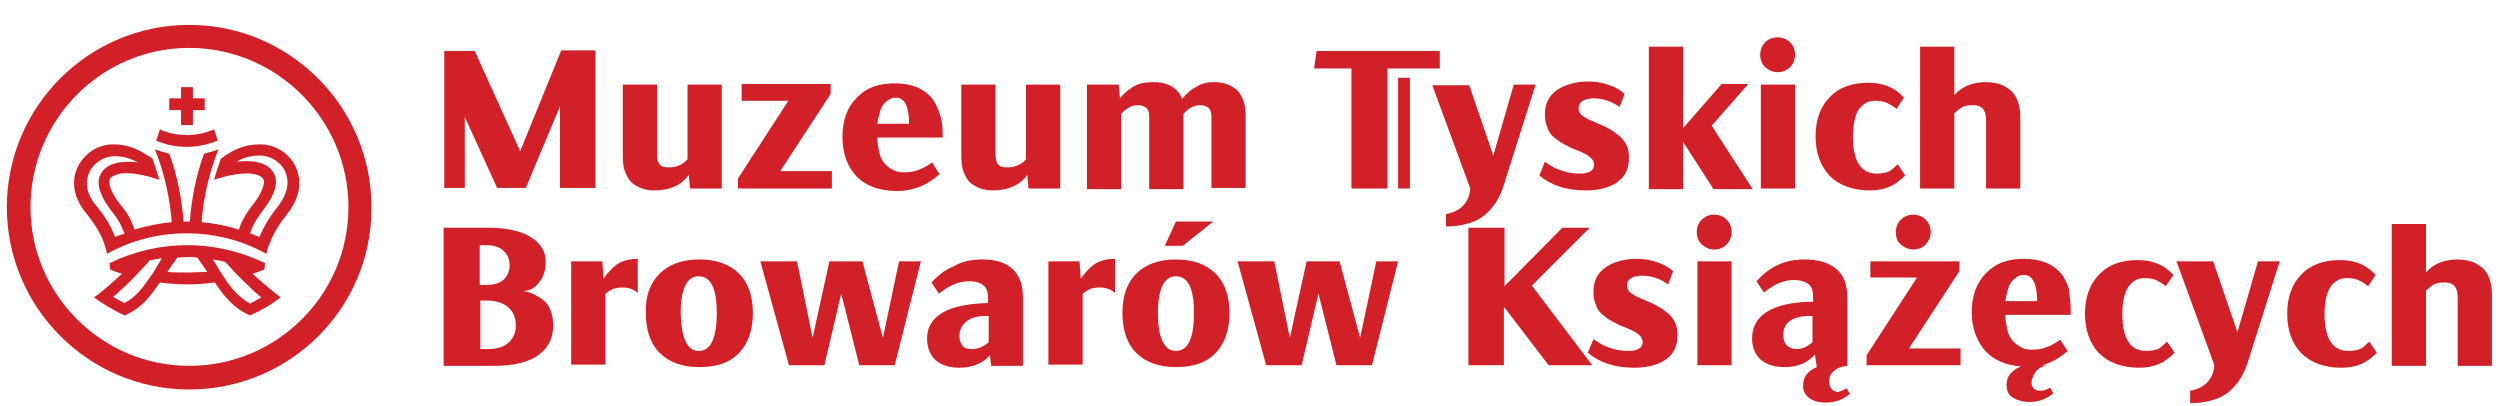 <?xml version="1.0" encoding="utf-8"?>
<!-- Generator: Adobe Illustrator 26.5.0, SVG Export Plug-In . SVG Version: 6.00 Build 0)  -->
<svg version="1.1" id="Layer_1" xmlns="http://www.w3.org/2000/svg" xmlns:xlink="http://www.w3.org/1999/xlink" x="0px" y="0px"
	 viewBox="0 0 401.8 65.2" style="enable-background:new 0 0 401.8 65.2;" xml:space="preserve">
<style type="text/css">
	.st0{fill:#D12027;}
</style>
<g>
	<g>
		<path class="st0" d="M42,47.8c-0.6,0.3-1.2,0.7-1.8,1c-1.8-1-3.1-2.5-4.3-4.4c-0.4-0.5-1.1-1.8-1.7-2.7c0.7,0.1,1.3,0.2,2,0.4
			C37.8,43.9,40.5,46.6,42,47.8 M30.1,43.8c-1.1,0-2.2,0-3.2-0.1c0.5-0.8,1.1-1.6,1.6-2.3c0.5,0,1.1-0.1,1.6-0.1
			c0.6,0,1.1,0,1.6,0.1c0.5,0.7,1.1,1.5,1.6,2.3C32.3,43.7,31.2,43.8,30.1,43.8 M24.3,44.3c-1.3,1.9-2.5,3.5-4.3,4.4
			c-0.6-0.3-1.2-0.6-1.8-1c1.5-1.2,4.2-3.9,5.8-5.8c0.7-0.2,1.3-0.3,2-0.4C25.4,42.5,24.7,43.8,24.3,44.3 M42.5,43.3l0.1-1
			c-3.9-1.9-8.2-2.9-12.5-2.9c-4.3,0-8.6,1-12.5,2.9l0.1,1c0.6,0.3,1.3,0.5,1.9,0.7c-1.5,1.4-3.7,3.3-4.5,3.8c1.4,1,3,2,4.9,2.9
			c2.7-1.1,4.2-3.1,5.6-5.2c0,0,0.1-0.1,0.1-0.1c1.4,0.2,2.8,0.3,4.4,0.3c1.5,0,3-0.1,4.4-0.3c0,0,0.1,0.1,0.1,0.1
			c1.4,2.1,3,4.1,5.6,5.2c1.8-0.8,3.5-1.8,4.9-2.9c-0.8-0.6-3-2.4-4.5-3.8C41.2,43.8,41.8,43.6,42.5,43.3 M44.8,33
			c-1.2,1.5-2.3,3.1-3.1,5.1c-0.5-0.2-1-0.4-1.5-0.6c0.3-1.1,0.9-2.1,1.7-3.2c0.8-1.1,2.8-3.5,2.4-5.7c-0.2-0.8-0.7-1.5-1.5-2
			c-0.9-0.5-2.3-0.9-4.8-0.6c1.2-0.7,2.3-1,3.8-1c1.6,0,3.3,1,4,2.5C46.6,29.2,46.2,31.1,44.8,33 M18.5,38.1
			c-0.8-2.1-1.9-3.7-3.1-5.1c-1.5-1.8-1.8-3.8-1-5.4c0.7-1.5,2.4-2.5,4-2.5c1.5,0,2.6,0.4,3.8,1c-2.4-0.3-3.9,0.1-4.8,0.6
			c-0.8,0.5-1.3,1.2-1.5,2c-0.4,2.1,1.5,4.6,2.4,5.7c0.8,1,1.3,2,1.7,3.2C19.4,37.7,18.9,37.9,18.5,38.1 M47.5,26.8
			c-1-2.2-3.3-3.6-5.7-3.6c-2.6,0-4.4,0.9-6.3,2.3c-0.4,1.1-0.8,2.3-1.1,3.4c1.7-0.6,5.5-1.6,7.4-0.6c0.3,0.2,0.5,0.4,0.6,0.7
			c0.2,1.3-1.4,3.5-2,4.2c-0.9,1.2-1.6,2.4-2,3.7c-1.9-0.6-3.9-1-6-1.2c0.3-4,1.2-7.9,2.7-11.7c-0.7,0.3-1.5,0.5-2.3,0.7
			c-1.3,3.5-2,7.2-2.3,10.9c-0.2,0-0.3,0-0.5,0c-0.2,0-0.4,0-0.5,0c-0.3-3.7-1-7.4-2.3-10.9c-0.8-0.2-1.5-0.4-2.3-0.7
			c1.5,3.8,2.4,7.7,2.7,11.7c-2,0.2-4,0.6-6,1.2c-0.4-1.3-1-2.5-2-3.7c-0.6-0.7-2.2-2.8-2-4.2c0-0.3,0.2-0.5,0.6-0.7
			c1.8-1.1,5.7,0,7.4,0.6c-0.3-1.1-0.7-2.3-1.1-3.4c-2-1.4-3.8-2.3-6.3-2.3c-2.4,0-4.6,1.4-5.7,3.6c-1.1,2.3-0.7,5,1.3,7.4
			c1.1,1.4,2.2,2.9,2.9,4.8c0.2,0.6,0.4,1.2,0.5,1.8c3.9-2.2,8.3-3.3,12.8-3.3c4.5,0,8.9,1.1,12.8,3.3c0.2-0.7,0.3-1.3,0.6-1.8
			c0.7-1.9,1.8-3.4,2.9-4.8C48.2,31.7,48.6,29.1,47.5,26.8 M35,22.6l-0.6-1.8c-1.4,0.6-2.9,0.9-4.4,0.9c-1.5,0-3-0.3-4.3-0.9
			l-0.6,1.8c1.6,0.7,3.3,1,4.9,1C31.8,23.6,33.5,23.2,35,22.6 M29.1,20.1H31v-2.4h1.9v-1.9H31V14h-1.9v1.8h-1.9v1.9h1.9V20.1z"/>
		<g>
			<g>
				<path class="st0" d="M83.6,24.3l6.6-16.2h5.5v22.1H90V17.1l-5.5,13.1h-4.6l-5.2-11.4v11.4h-3.3V8.2h4.9L83.6,24.3z"/>
				<path class="st0" d="M110.5,25.6V13.6h5.5v16.7h-5.1l-0.2-2.2c-1.2,1.7-3.1,2.5-5.5,2.5c-0.8,0-1.4-0.1-2-0.3s-1.1-0.5-1.6-0.9
					s-0.8-1-1.1-1.7s-0.4-1.6-0.4-2.6V13.6h5.5v11c0,0.9,0.1,1.5,0.4,1.8c0.3,0.4,0.8,0.5,1.5,0.5c0.6,0,1.2-0.1,1.6-0.3
					C109.6,26.4,110.1,26.1,110.5,25.6z"/>
				<path class="st0" d="M133.8,30.3h-15.2v-1.6l8.1-12.5h-7.5v-2.7h14.3v1.6l-8.1,12.4h8.3V30.3z"/>
				<path class="st0" d="M151.5,21.2v0.9h-10.5c0,1,0.2,1.9,0.4,2.7c0.2,0.8,0.6,1.3,1,1.7c0.4,0.4,0.9,0.7,1.3,0.9
					c0.5,0.2,1,0.3,1.5,0.3c0.9,0,1.7-0.1,2.4-0.4c0.6-0.2,1.4-0.6,2.2-1.2L151,28c-1,0.9-2,1.5-3.1,2c-1.1,0.4-2.3,0.7-3.7,0.7
					c-2.8,0-5-0.8-6.5-2.3c-1.5-1.6-2.3-3.7-2.3-6.4c0-2.7,0.8-4.8,2.3-6.3c1.5-1.6,3.5-2.3,6.1-2.3c1.4,0,2.5,0.2,3.5,0.6
					c1,0.4,1.8,1,2.4,1.7c0.6,0.7,1,1.6,1.3,2.5C151.3,19,151.5,20,151.5,21.2z M141,19.9h5.1c0-2.8-0.7-4.2-2.1-4.2
					c-0.3,0-0.5,0-0.7,0.1s-0.5,0.2-0.7,0.4c-0.2,0.2-0.5,0.4-0.7,0.7c-0.2,0.3-0.4,0.7-0.5,1.2C141.2,18.7,141.1,19.3,141,19.9z"/>
				<path class="st0" d="M164.9,25.6V13.6h5.5v16.7h-5.1l-0.2-2.2c-1.2,1.7-3.1,2.5-5.5,2.5c-0.8,0-1.4-0.1-2-0.3s-1.1-0.5-1.6-0.9
					s-0.8-1-1.1-1.7s-0.4-1.6-0.4-2.6V13.6h5.5v11c0,0.9,0.1,1.5,0.4,1.8c0.3,0.4,0.8,0.5,1.5,0.5c0.6,0,1.2-0.1,1.6-0.3
					C164,26.4,164.5,26.1,164.9,25.6z"/>
				<path class="st0" d="M195.1,13.2c0.8,0,1.4,0.1,2,0.3s1.1,0.5,1.6,0.9c0.5,0.4,0.8,1,1.1,1.7c0.3,0.7,0.4,1.6,0.4,2.6v11.5h-5.5
					V18.9c0-0.7-0.1-1.2-0.4-1.5c-0.3-0.3-0.8-0.5-1.4-0.5c-1,0-1.9,0.5-2.7,1.4v12.1h-5.5V18.9c0-0.7-0.1-1.2-0.4-1.5
					s-0.8-0.5-1.4-0.5c-1,0-1.9,0.5-2.7,1.4v12.1h-5.5V13.6h5.1l0.2,2.2c0.6-0.8,1.4-1.4,2.2-1.9s1.9-0.7,3.1-0.7
					c2.4,0,4,0.9,4.7,2.7c0.7-0.9,1.5-1.6,2.4-2C192.9,13.5,193.9,13.2,195.1,13.2z"/>
				<path class="st0" d="M231.4,8.2V11H223v19.3h-5.8V11h-6l0.4-2.8H231.4z M226.6,12.5v17.8h-1.9V12.5H226.6z"/>
				<path class="st0" d="M236.1,13.6l3.9,11.4l3.3-11.4h3.5l-5.1,16.1c-0.3,1-0.7,1.9-1.2,2.7c-0.5,0.8-1.1,1.5-1.8,2.1
					c-0.7,0.6-1.6,1.1-2.7,1.4c-1,0.3-2.2,0.5-3.6,0.5v-2c1.1-0.2,2-0.6,2.7-1.3s1.1-1.6,1.2-2.8l-6.1-16.6H236.1z"/>
				<path class="st0" d="M253.7,17.4c0,0.3,0.1,0.7,0.4,1s0.7,0.5,1.2,0.8c0.5,0.2,1,0.4,1.6,0.7c0.6,0.2,1.2,0.5,1.7,0.8
					c0.6,0.3,1.1,0.7,1.6,1.1c0.5,0.4,0.9,0.9,1.2,1.5c0.3,0.6,0.4,1.3,0.4,2.1c0,1.7-0.6,3-1.9,3.9c-1.3,0.9-3,1.3-5.1,1.3
					c-3,0-5.5-0.8-7.4-2.4l0.9-2.2c0.7,0.5,1.2,0.8,1.6,1c0.4,0.2,1,0.4,1.7,0.6c0.7,0.2,1.5,0.3,2.3,0.3c1.5,0,2.3-0.5,2.3-1.4
					c0-0.3-0.1-0.7-0.4-1c-0.3-0.3-0.7-0.6-1.1-0.8c-0.5-0.2-1-0.5-1.6-0.7c-0.6-0.2-1.1-0.5-1.7-0.8c-0.6-0.3-1.1-0.7-1.6-1.1
					c-0.5-0.4-0.9-0.9-1.1-1.6c-0.3-0.6-0.4-1.3-0.4-2.1c0-1.7,0.6-3,1.9-3.9c1.3-0.9,3-1.4,5.1-1.4c1.2,0,2.3,0.2,3.4,0.6
					c1.1,0.4,1.9,0.9,2.4,1.4l-0.8,2.1c-1.4-1-2.8-1.4-4.3-1.4C254.5,15.9,253.7,16.4,253.7,17.4z"/>
				<path class="st0" d="M280.9,13.6l-5.8,6.6l6.6,10.2h-6.3l-4.9-7.6v7.6H265V7.5h5.5v13.1l6.2-7.1H280.9z"/>
				<path class="st0" d="M285.7,11.6c-0.8,0-1.4-0.3-2-0.8c-0.5-0.5-0.8-1.2-0.8-2c0-0.8,0.3-1.5,0.8-2c0.5-0.5,1.2-0.8,2-0.8
					s1.5,0.3,2,0.8c0.5,0.5,0.8,1.2,0.8,2c0,0.8-0.3,1.5-0.8,2C287.2,11.3,286.5,11.6,285.7,11.6z M288.5,13.6v16.7H283V13.6H288.5z
					"/>
				<path class="st0" d="M305,26.4l1.2,1.8c-0.8,0.8-1.6,1.4-2.5,1.8c-0.9,0.4-2,0.6-3.2,0.6c-2.7,0-4.9-0.8-6.4-2.3
					c-1.5-1.6-2.3-3.7-2.3-6.4c0-2.7,0.8-4.8,2.3-6.3c1.5-1.6,3.6-2.3,6.2-2.3c2.4,0,4.3,0.8,5.7,2.4l-1.2,1.8
					c-0.6-0.5-1.2-0.8-1.6-1c-0.5-0.2-1.1-0.3-1.9-0.3c-0.5,0-0.9,0.1-1.3,0.3s-0.8,0.5-1.1,0.9c-0.4,0.4-0.6,1-0.8,1.8
					c-0.2,0.8-0.3,1.7-0.3,2.8c0,3.9,1.3,5.9,3.8,5.9c0.8,0,1.4-0.1,1.9-0.3S304.4,26.9,305,26.4z"/>
				<path class="st0" d="M319.2,13.2c0.6,0,1.2,0.1,1.7,0.2s1,0.3,1.5,0.6c0.5,0.3,0.9,0.6,1.2,1c0.3,0.4,0.6,0.9,0.8,1.6
					c0.2,0.6,0.3,1.4,0.3,2.2v11.5h-5.5V19.2c0-0.8-0.2-1.4-0.6-1.8c-0.4-0.4-0.9-0.5-1.6-0.5c-0.6,0-1.2,0.1-1.6,0.3
					c-0.4,0.2-0.8,0.6-1.3,1v12.1h-5.5V7.5h5.5v7.8C315.3,13.9,317,13.2,319.2,13.2z"/>
				<path class="st0" d="M85.3,38.1c1.6,1,2.4,2.3,2.4,4c0,1.3-0.3,2.3-1,3.2c-0.6,0.9-1.5,1.4-2.6,1.5c0.6,0.1,1.2,0.2,1.7,0.5
					c0.6,0.3,1.1,0.6,1.6,1s0.9,1,1.1,1.7c0.3,0.7,0.4,1.5,0.4,2.4c0,2-0.8,3.5-2.4,4.7c-1.6,1.1-3.9,1.7-7,1.7h-8.2V36.6h7.1
					C81.4,36.6,83.7,37.1,85.3,38.1z M78.1,45.8c1.3,0,2.3-0.3,2.9-0.9s0.9-1.4,0.9-2.3c0-0.9-0.3-1.7-1-2.3
					c-0.6-0.6-1.6-0.9-2.8-0.9h-1v6.4H78.1z M78.4,56.1c1.4,0,2.5-0.3,3.3-1c0.8-0.7,1.2-1.6,1.2-2.8c0-1.2-0.4-2.2-1.2-2.9
					c-0.8-0.7-2-1.1-3.5-1.1h-1v7.8H78.4z"/>
				<path class="st0" d="M96.8,42l0.2,2.8c0.7-1,1.4-1.8,2.3-2.4c0.8-0.5,1.9-0.8,3.2-0.8v5.5c-0.6-0.6-1.5-0.9-2.5-0.9
					c-0.5,0-1,0.1-1.4,0.2c-0.4,0.2-0.8,0.4-1.3,0.8v11.4h-5.5V42H96.8z"/>
				<path class="st0" d="M106,44c1.5-1.5,3.6-2.3,6.4-2.3c2.8,0,4.9,0.8,6.4,2.3s2.2,3.7,2.2,6.3c0,2.7-0.7,4.8-2.2,6.4
					s-3.6,2.3-6.4,2.3c-2.8,0-4.9-0.8-6.4-2.3s-2.2-3.7-2.2-6.4C103.7,47.6,104.5,45.5,106,44z M112.3,56.4c1.9,0,2.9-2,2.9-6.1
					c0-4-1-5.9-2.9-5.9c-1.9,0-2.9,2-2.9,5.9C109.5,54.3,110.4,56.4,112.3,56.4z"/>
				<path class="st0" d="M141.9,54.3l2.6-12.3h3.5l-4.2,16.7h-5.7l-2.9-11.5l-2.7,11.5h-5.7L122.2,42h5.9l2.5,12.3l2.7-12.3h5.3
					L141.9,54.3z"/>
				<path class="st0" d="M157.9,41.7c2.1,0,3.7,0.5,4.8,1.5c1.1,1,1.7,2.5,1.7,4.6v11h-5.1l-0.2-1.7c-1.2,1.3-2.8,2-4.9,2
					c-1.6,0-2.9-0.4-3.8-1.2c-0.9-0.8-1.4-2-1.4-3.5c0-1.8,0.8-3.1,2.4-4.1c1.6-1,4.1-1.5,7.4-1.6v-0.7c0-1-0.2-1.7-0.7-2.1
					s-1.2-0.7-2.3-0.7c-1.7,0-3.3,0.7-4.9,2l-1.2-1.8c1.1-1.2,2.3-2.1,3.6-2.6C154.6,42,156.1,41.7,157.9,41.7z M156.3,56.1
					c0.9,0,1.8-0.4,2.6-1.1v-4.2c-1.5-0.1-2.7,0.2-3.5,0.8s-1.2,1.4-1.2,2.4c0,0.7,0.2,1.2,0.5,1.6S155.5,56.1,156.3,56.1z"/>
				<path class="st0" d="M173.5,42l0.2,2.8c0.7-1,1.4-1.8,2.3-2.4c0.8-0.5,1.9-0.8,3.2-0.8v5.5c-0.6-0.6-1.5-0.9-2.5-0.9
					c-0.5,0-1,0.1-1.4,0.2c-0.4,0.2-0.8,0.4-1.3,0.8v11.4h-5.5V42H173.5z"/>
				<path class="st0" d="M182.6,44c1.5-1.5,3.6-2.3,6.4-2.3c2.8,0,4.9,0.8,6.4,2.3s2.2,3.7,2.2,6.3c0,2.7-0.7,4.8-2.2,6.4
					S191.8,59,189,59c-2.8,0-4.9-0.8-6.4-2.3s-2.2-3.7-2.2-6.4C180.4,47.6,181.1,45.5,182.6,44z M189,56.4c1.9,0,2.9-2,2.9-6.1
					c0-4-1-5.9-2.9-5.9c-1.9,0-2.9,2-2.9,5.9C186.1,54.3,187.1,56.4,189,56.4z M189,35.6h6l-4.9,3.9h-2.9L189,35.6z"/>
				<path class="st0" d="M218.6,54.3l2.6-12.3h3.5l-4.2,16.7h-5.7l-2.9-11.5l-2.7,11.5h-5.7L198.9,42h5.9l2.5,12.3L210,42h5.3
					L218.6,54.3z"/>
				<path class="st0" d="M246.2,45.9l9.7,12.8h-7l-7.2-9.4v9.4H236V36.6h5.8v9.4l9.3-9.4h4.4L246.2,45.9z"/>
				<path class="st0" d="M261.5,45.9c0,0.3,0.1,0.7,0.4,1c0.3,0.3,0.7,0.5,1.2,0.8c0.5,0.2,1,0.4,1.6,0.7c0.6,0.2,1.2,0.5,1.7,0.8
					c0.6,0.3,1.1,0.7,1.6,1.1c0.5,0.4,0.9,0.9,1.2,1.5c0.3,0.6,0.4,1.3,0.4,2.1c0,1.7-0.6,3-1.9,3.9c-1.3,0.9-3,1.3-5.1,1.3
					c-3,0-5.5-0.8-7.4-2.4l0.9-2.2c0.7,0.5,1.2,0.8,1.6,1c0.4,0.2,1,0.4,1.7,0.6s1.5,0.3,2.3,0.3c1.5,0,2.3-0.5,2.3-1.4
					c0-0.3-0.1-0.7-0.4-1c-0.3-0.3-0.7-0.6-1.1-0.8c-0.5-0.2-1-0.5-1.6-0.7s-1.1-0.5-1.7-0.8c-0.6-0.3-1.1-0.7-1.6-1.1
					s-0.9-0.9-1.1-1.6c-0.3-0.6-0.4-1.3-0.4-2.1c0-1.7,0.6-3,1.9-3.9c1.3-0.9,3-1.4,5.1-1.4c1.2,0,2.3,0.2,3.4,0.6
					c1.1,0.4,1.9,0.9,2.4,1.4l-0.8,2.1c-1.4-1-2.8-1.4-4.3-1.4C262.2,44.4,261.5,44.9,261.5,45.9z"/>
				<path class="st0" d="M275.5,40.1c-0.8,0-1.4-0.3-2-0.8c-0.5-0.5-0.8-1.2-0.8-2c0-0.8,0.3-1.5,0.8-2c0.5-0.5,1.2-0.8,2-0.8
					s1.5,0.3,2,0.8c0.5,0.5,0.8,1.2,0.8,2c0,0.8-0.3,1.5-0.8,2S276.3,40.1,275.5,40.1z M278.3,42v16.7h-5.5V42H278.3z"/>
				<path class="st0" d="M296.8,62.4l0.5,0.9c-1,0.9-2.3,1.4-3.9,1.4c-1.2,0-2.1-0.3-2.7-0.8c-0.6-0.5-1-1.2-0.9-2
					c0-1.4,0.8-2.3,2.2-2.9l-0.3-2c-0.6,0.6-1.2,1.1-2.1,1.5c-0.8,0.3-1.7,0.5-2.7,0.5c-1.7,0-3-0.4-3.9-1.2s-1.4-1.9-1.4-3.4
					c0-1.9,0.8-3.3,2.4-4.3s4.1-1.6,7.4-1.6v-0.7c0-1-0.2-1.7-0.7-2.1s-1.3-0.7-2.4-0.7c-1.6,0-3.2,0.7-4.8,2l-1.2-1.8
					c1-1.1,2.1-2,3.4-2.6c1.2-0.6,2.7-0.9,4.3-0.9c2.2,0,3.9,0.5,5.1,1.5s1.8,2.5,1.8,4.6v11c-0.9,0.1-1.6,0.3-2.1,0.8
					c-0.6,0.4-0.8,1-0.8,1.6c0,1.1,0.4,1.7,1.4,1.8C295.8,62.9,296.3,62.7,296.8,62.4z M288.8,56.1c0.9,0,1.7-0.4,2.5-1.1v-4.2
					c-1.5-0.1-2.7,0.2-3.5,0.7s-1.2,1.3-1.2,2.3C286.6,55.3,287.4,56.1,288.8,56.1z"/>
				<path class="st0" d="M315.1,58.7H300v-1.6l8.1-12.5h-7.5V42h14.3v1.6l-8.1,12.4h8.3V58.7z M309.5,39.3c-0.5,0.5-1.2,0.8-2,0.8
					s-1.4-0.3-2-0.8s-0.8-1.2-0.8-2c0-0.8,0.3-1.5,0.8-2c0.5-0.5,1.2-0.8,2-0.8c0.8,0,1.5,0.3,2,0.8c0.5,0.5,0.8,1.2,0.8,2
					C310.3,38.1,310,38.7,309.5,39.3z"/>
				<path class="st0" d="M332.8,49.7v0.9h-10.5c0,1,0.2,1.9,0.4,2.7c0.2,0.8,0.6,1.3,1,1.7c0.4,0.4,0.9,0.7,1.3,0.9s1,0.3,1.5,0.3
					c0.9,0,1.7-0.1,2.4-0.4c0.6-0.2,1.4-0.6,2.2-1.2l1.2,1.8c-1.3,1.2-2.7,1.9-4.1,2.3h1.3c-0.9,0-1.6,0.3-2.1,0.8
					c-0.5,0.5-0.8,1.2-0.9,1.9c0,0.9,0.5,1.4,1.4,1.4c0.6,0,1.1-0.2,1.6-0.5l0.5,0.9c-1,0.9-2.3,1.4-3.9,1.4c-1.1,0-1.9-0.3-2.6-0.7
					c-0.7-0.4-1-1.1-1-2.1c0-1.3,0.8-2.3,2.3-2.9c-2.5-0.2-4.5-1.1-5.8-2.6s-2.1-3.6-2.1-6.1c0-2.7,0.8-4.8,2.3-6.3
					c1.5-1.6,3.5-2.3,6.1-2.3c1.4,0,2.5,0.2,3.5,0.6c1,0.4,1.8,1,2.4,1.7c0.6,0.7,1,1.6,1.3,2.5C332.6,47.4,332.8,48.5,332.8,49.7z
					 M322.3,48.4h5.1c0-2.8-0.7-4.2-2.1-4.2c-0.3,0-0.5,0-0.7,0.1c-0.2,0.1-0.5,0.2-0.7,0.4c-0.2,0.2-0.5,0.4-0.7,0.7
					c-0.2,0.3-0.4,0.7-0.5,1.2C322.5,47.2,322.4,47.8,322.3,48.4z"/>
				<path class="st0" d="M348.3,54.9l1.2,1.8c-0.8,0.8-1.6,1.4-2.5,1.8c-0.9,0.4-2,0.6-3.2,0.6c-2.7,0-4.9-0.8-6.4-2.3
					s-2.3-3.7-2.3-6.4c0-2.7,0.8-4.8,2.3-6.3c1.5-1.6,3.6-2.3,6.2-2.3c2.4,0,4.3,0.8,5.7,2.4l-1.2,1.8c-0.6-0.5-1.2-0.8-1.6-1
					c-0.5-0.2-1.1-0.3-1.9-0.3c-0.5,0-0.9,0.1-1.3,0.3s-0.8,0.5-1.1,0.9s-0.6,1-0.8,1.8c-0.2,0.8-0.3,1.7-0.3,2.8
					c0,3.9,1.3,5.9,3.8,5.9c0.8,0,1.4-0.1,1.9-0.3S347.7,55.4,348.3,54.9z"/>
				<path class="st0" d="M355.7,42l3.9,11.4l3.3-11.4h3.5l-5.1,16.1c-0.3,1-0.7,1.9-1.2,2.7c-0.5,0.8-1.1,1.5-1.8,2.1
					s-1.6,1.1-2.7,1.4c-1,0.3-2.2,0.5-3.6,0.5v-2c1.1-0.2,2-0.6,2.7-1.3s1.1-1.6,1.2-2.8L349.8,42H355.7z"/>
				<path class="st0" d="M380.8,54.9l1.2,1.8c-0.8,0.8-1.6,1.4-2.5,1.8c-0.9,0.4-2,0.6-3.2,0.6c-2.7,0-4.9-0.8-6.4-2.3
					s-2.3-3.7-2.3-6.4c0-2.7,0.8-4.8,2.3-6.3c1.5-1.6,3.6-2.3,6.2-2.3c2.4,0,4.3,0.8,5.7,2.4l-1.2,1.8c-0.6-0.5-1.2-0.8-1.6-1
					c-0.5-0.2-1.1-0.3-1.9-0.3c-0.5,0-0.9,0.1-1.3,0.3s-0.8,0.5-1.1,0.9s-0.6,1-0.8,1.8c-0.2,0.8-0.3,1.7-0.3,2.8
					c0,3.9,1.3,5.9,3.8,5.9c0.8,0,1.4-0.1,1.9-0.3S380.2,55.4,380.8,54.9z"/>
				<path class="st0" d="M395,41.7c0.6,0,1.2,0.1,1.7,0.2c0.5,0.1,1,0.3,1.5,0.6s0.9,0.6,1.2,1s0.6,0.9,0.8,1.6s0.3,1.4,0.3,2.2
					v11.5h-5.5V47.7c0-0.8-0.2-1.4-0.6-1.8c-0.4-0.4-0.9-0.5-1.6-0.5c-0.6,0-1.2,0.1-1.6,0.3c-0.4,0.2-0.8,0.6-1.3,1v12.1h-5.5V36
					h5.5v7.8C391.1,42.4,392.8,41.7,395,41.7z"/>
			</g>
			<path class="st0" d="M30.4,7.7C16.3,7.7,4.9,19.2,4.9,33.3c0,14.1,11.5,25.5,25.5,25.5C44.5,58.8,56,47.4,56,33.3
				C56,19.2,44.5,7.7,30.4,7.7 M30.4,62.6c-16.2,0-29.3-13.2-29.3-29.3c0-16.2,13.2-29.3,29.3-29.3c16.2,0,29.3,13.2,29.3,29.3
				C59.8,49.5,46.6,62.6,30.4,62.6"/>
		</g>
	</g>
</g>
</svg>

